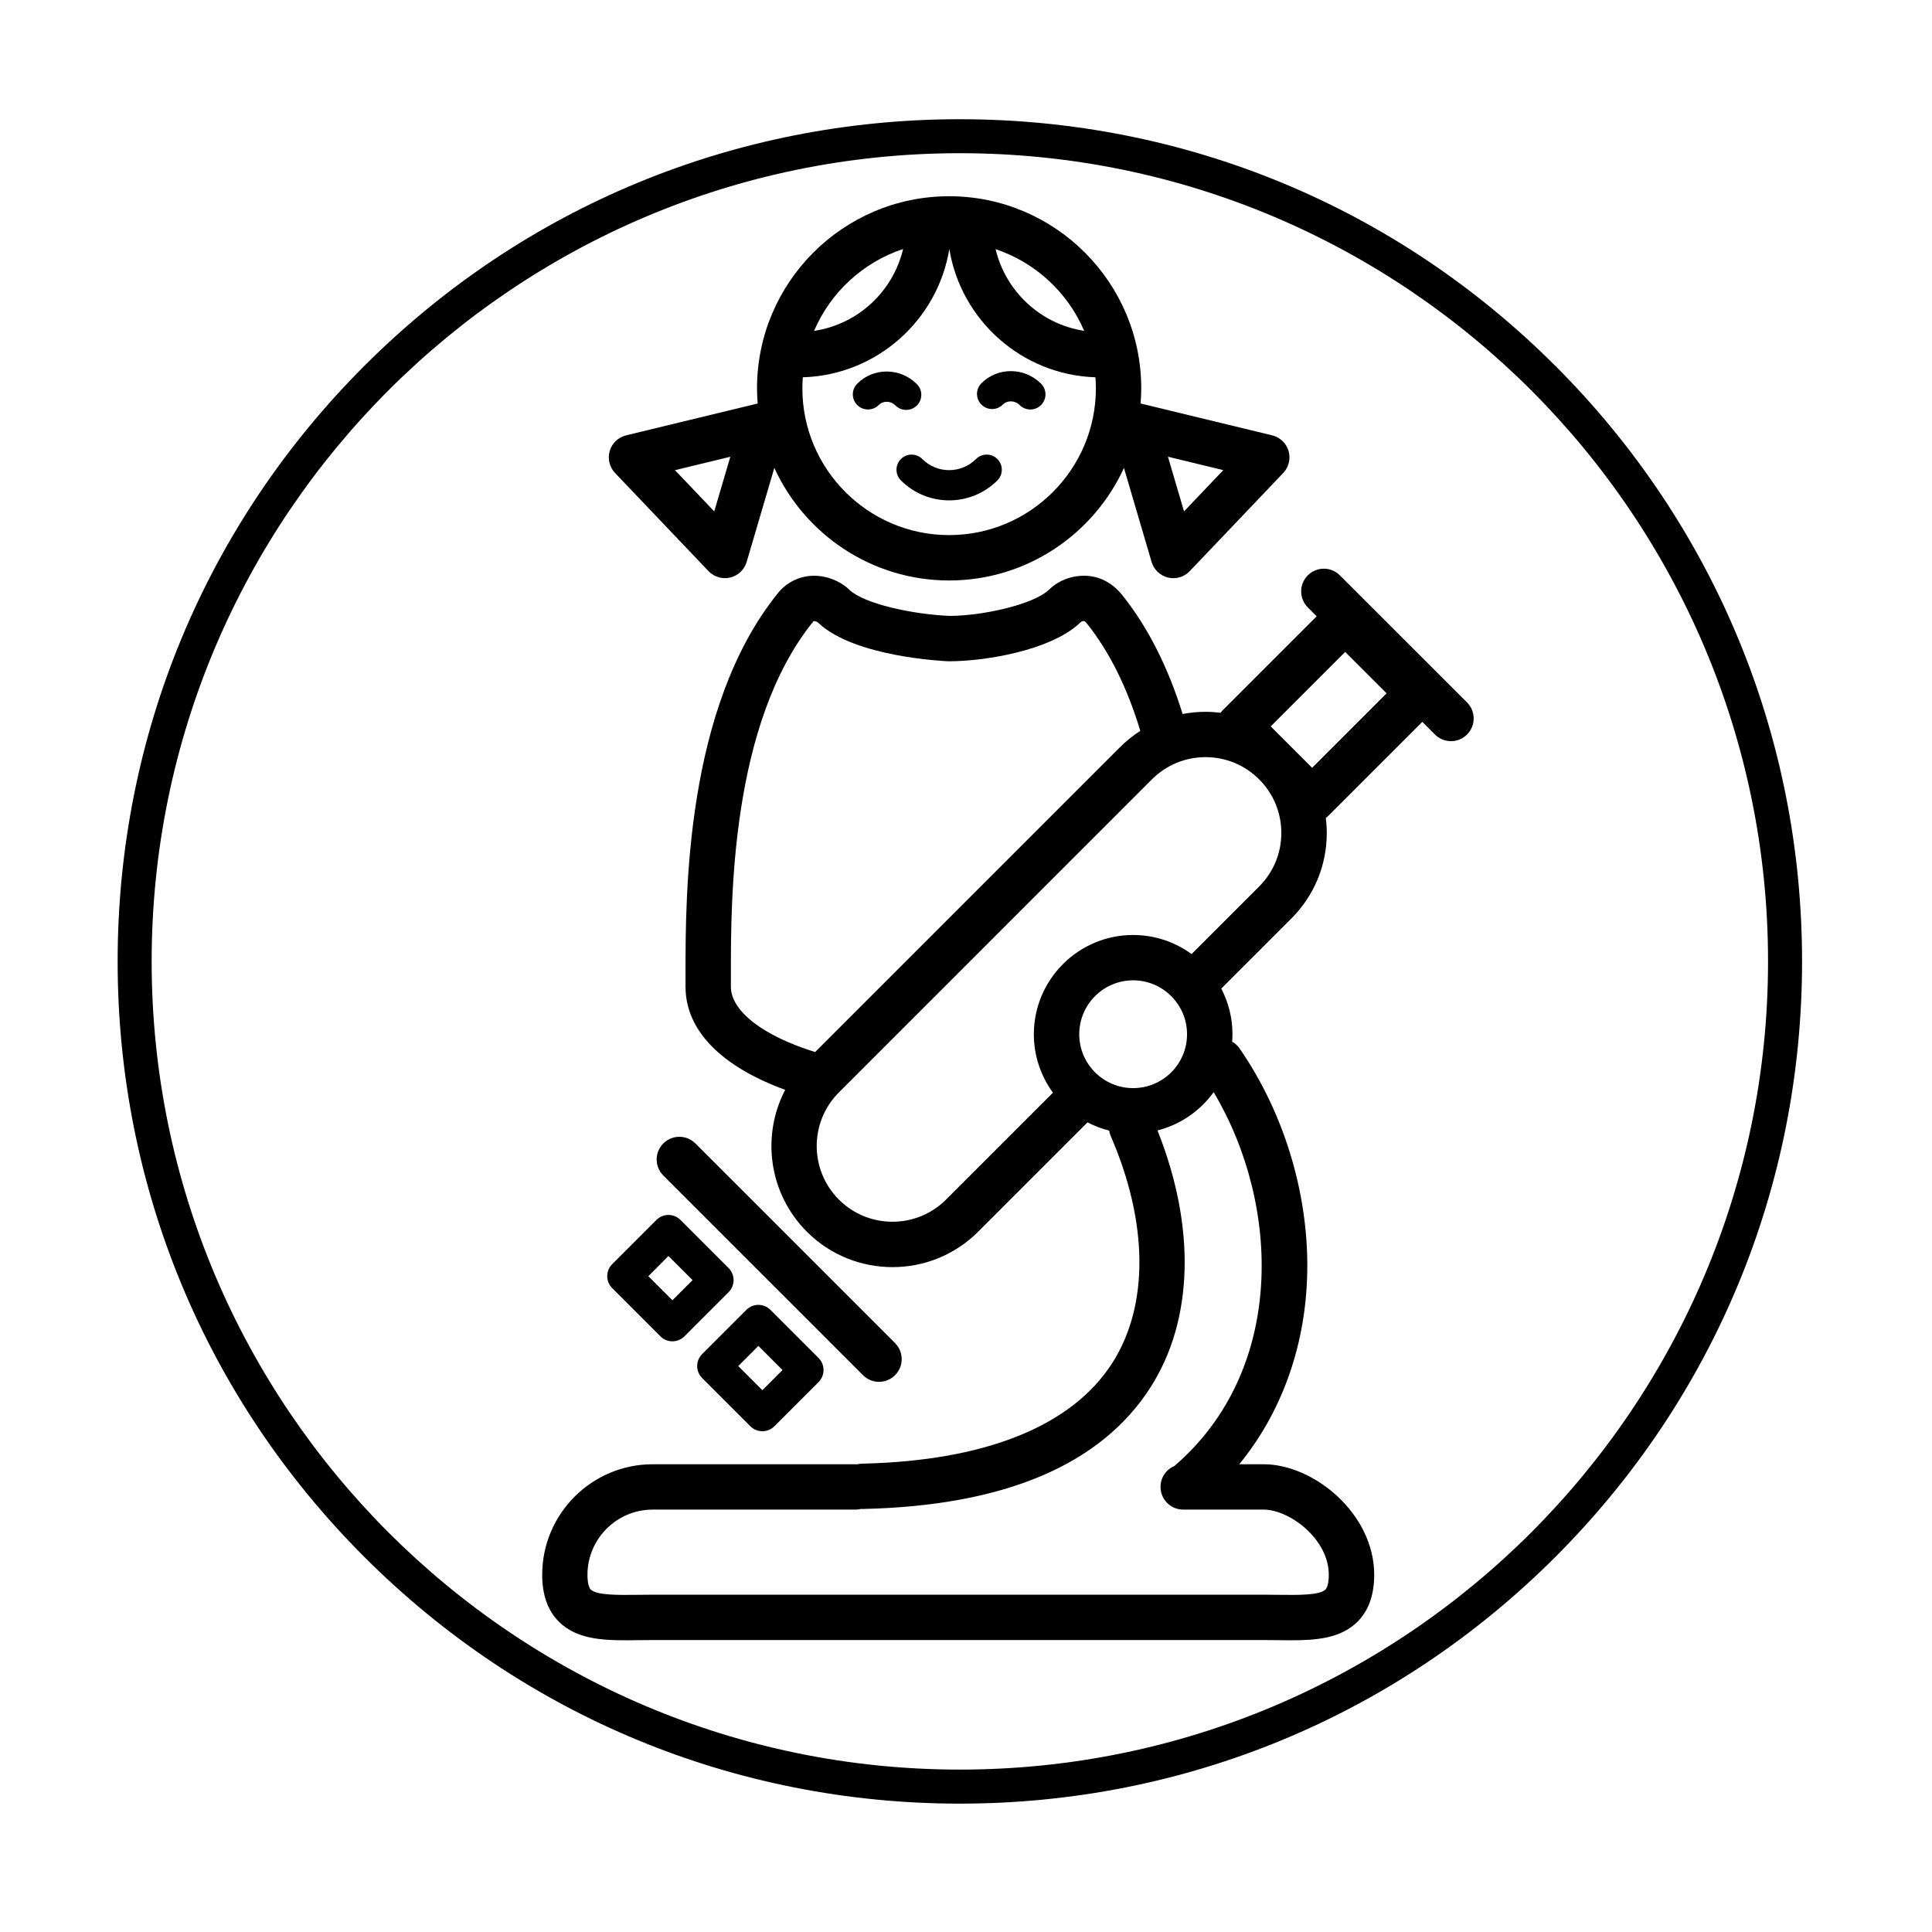 <?xml version="1.0" encoding="UTF-8"?>
<!-- Uploaded to: SVG Repo, www.svgrepo.com, Generator: SVG Repo Mixer Tools -->
<svg fill="#000000" width="800px" height="800px" version="1.1" viewBox="144 144 512 512" xmlns="http://www.w3.org/2000/svg">
 <g>
  <path d="m556.19 240.97c-42.156-42.16-98.203-65.375-157.82-65.375-59.617 0-115.66 23.211-157.82 65.371-42.16 42.156-65.375 98.203-65.375 157.82 0 59.617 23.215 115.66 65.375 157.82 42.152 42.16 98.203 65.375 157.82 65.375 59.617 0 115.66-23.211 157.82-65.375 42.16-42.16 65.375-98.203 65.375-157.82 0-59.617-23.215-115.66-65.371-157.82zm-157.82 371.99c-118.09 0-214.18-96.078-214.18-214.18 0-118.1 96.078-214.18 214.18-214.18s214.18 96.074 214.18 214.18c0 118.1-96.082 214.18-214.18 214.18z"/>
  <path d="m402.65 265.65c-3.926 3.926-10.309 3.926-14.227 0-1.566-1.566-4.102-1.566-5.668 0-1.566 1.566-1.566 4.102 0 5.668 3.527 3.523 8.152 5.285 12.781 5.285s9.254-1.77 12.781-5.285c1.566-1.57 1.566-4.106 0-5.668-1.566-1.566-4.109-1.566-5.668 0z"/>
  <path d="m386.98 251.46c1.566-1.562 1.566-4.098 0-5.664-2.109-2.117-4.906-3.301-7.871-3.34h-0.141c-2.949 0-5.707 1.137-7.785 3.219-1.566 1.562-1.566 4.102 0 5.664 1.566 1.566 4.102 1.566 5.672 0 0.562-0.562 1.32-0.867 2.152-0.863 0.855 0.012 1.676 0.359 2.309 0.988 0.781 0.781 1.805 1.168 2.832 1.168 1.02-0.004 2.047-0.387 2.832-1.172z"/>
  <path d="m404.09 245.56c-1.566 1.562-1.566 4.102 0 5.664 1.566 1.566 4.102 1.566 5.664 0 1.199-1.195 3.211-1.145 4.469 0.121 0.781 0.785 1.805 1.176 2.832 1.176 1.027 0 2.055-0.395 2.832-1.176 1.57-1.562 1.57-4.102 0-5.668-4.387-4.387-11.477-4.441-15.797-0.117z"/>
  <path d="m331.76 295.35c1.152 1.203 2.731 1.863 4.352 1.863 0.469 0 0.945-0.055 1.414-0.168 2.09-0.504 3.75-2.086 4.348-4.144l7.332-24.902c8.031 17.578 25.77 29.832 46.32 29.832 20.555 0 38.293-12.254 46.332-29.824l7.324 24.902c0.609 2.066 2.262 3.641 4.348 4.144 0.469 0.109 0.945 0.168 1.414 0.168 1.621 0 3.199-0.66 4.348-1.863l24.773-26.008c1.48-1.559 2.019-3.777 1.414-5.84-0.609-2.062-2.266-3.641-4.352-4.141l-34.863-8.438c0.105-1.324 0.176-2.66 0.176-4.012 0-28.074-22.844-50.914-50.914-50.914-28.074 0-50.91 22.844-50.91 50.914 0 1.355 0.07 2.684 0.172 4.012l-34.859 8.438c-2.082 0.504-3.742 2.086-4.348 4.141-0.605 2.055-0.066 4.289 1.414 5.84zm136.42-26.758-10.402 10.926-4.262-14.484zm-72.652 17.215c-21.445 0-38.891-17.445-38.891-38.898 0-0.984 0.047-1.953 0.117-2.922 19.598-0.59 35.746-15.125 38.828-34.012 3.074 18.852 19.172 33.371 38.719 34.012 0.074 0.969 0.121 1.941 0.121 2.922-0.004 21.453-17.445 38.898-38.895 38.898zm35.789-54.133c-11.531-1.758-20.809-10.438-23.473-21.645 10.559 3.531 19.125 11.477 23.473 21.645zm-47.984-21.684c-2.664 11.262-12 19.973-23.594 21.699 4.359-10.211 12.969-18.184 23.594-21.699zm-45.789 55.051-4.262 14.484-10.41-10.926z"/>
  <path d="m319.01 498.14c0.848 0.848 1.996 1.324 3.188 1.324 1.195 0 2.336-0.48 3.188-1.324l11.703-11.707c1.762-1.762 1.762-4.613 0-6.379l-12.762-12.762c-0.84-0.84-1.996-1.32-3.188-1.32-1.195 0-2.344 0.48-3.184 1.32l-11.707 11.707c-1.762 1.758-1.762 4.621 0 6.375zm2.137-21.285 6.394 6.387-5.336 5.34-6.387-6.383z"/>
  <path d="m341.79 491.13-11.707 11.707c-0.848 0.84-1.324 1.988-1.324 3.184 0 1.195 0.48 2.336 1.324 3.188l12.766 12.762c0.875 0.883 2.031 1.32 3.184 1.32s2.309-0.438 3.188-1.32l11.707-11.707c1.758-1.758 1.758-4.613 0-6.375l-12.762-12.762c-1.758-1.762-4.609-1.762-6.375 0.004zm4.246 21.285-6.387-6.394 5.336-5.34 6.387 6.394z"/>
  <path d="m376.95 510.2c1.531 0 3.074-0.586 4.246-1.762 2.348-2.344 2.348-6.152 0-8.504l-52.91-52.91c-2.344-2.348-6.156-2.348-8.5 0-2.352 2.348-2.352 6.156 0 8.504l52.91 52.906c1.172 1.176 2.711 1.766 4.254 1.766z"/>
  <path d="m499.08 296.47c-2.344-2.348-6.156-2.348-8.5 0s-2.344 6.144 0 8.5l2.348 2.352-24.93 24.93c-0.195 0.203-0.371 0.414-0.543 0.637-1.305-0.16-2.625-0.25-3.969-0.25-2.066 0-4.098 0.203-6.082 0.578-3.898-12.543-9.281-23.141-16.027-31.547-2.629-3.281-6.184-5.09-10.012-5.09-3.672 0-6.957 1.32-9.488 3.805-4.156 3.84-17.438 6.812-26.223 6.836-9.656-0.406-22.441-3.129-26.465-6.836-2.434-2.383-5.965-3.805-9.48-3.805-3.789 0-7.406 1.789-9.703 4.797-24.355 30.324-24.34 79.637-24.336 100.7v3.391c0 11.523 9.32 21.09 26.414 27.352-6.332 12.105-4.418 27.434 5.738 37.59 6.258 6.262 14.48 9.391 22.703 9.391 8.223 0 16.445-3.129 22.703-9.391l28.973-28.973c1.797 0.938 3.719 1.672 5.734 2.176 0.074 0.48 0.207 0.953 0.406 1.422 10.004 23.043 10.152 44.977 0.418 60.184-10.707 16.715-33.633 25.938-66.32 26.668-0.441 0.004-0.875 0.07-1.293 0.172-0.117-0.012-0.238-0.02-0.352-0.02h-53.809c-16.164 0-29.301 13.148-29.301 29.301 0 5.352 1.5 9.547 4.469 12.469 5.125 5.059 12.871 4.961 21.074 4.852 1.23-0.012 2.484-0.035 3.762-0.035h161.88c1.285 0 2.539 0.023 3.762 0.035 1.164 0.016 2.312 0.031 3.457 0.031 6.891 0 13.227-0.539 17.625-4.883 2.961-2.926 4.465-7.117 4.465-12.469 0-16.234-16.031-29.301-29.305-29.301h-6.457c10.922-13.367 17.227-30.344 17.961-48.98 0.84-21.234-5.672-43.543-17.871-61.203-0.527-0.77-1.215-1.367-1.977-1.805 0.051-0.645 0.086-1.301 0.086-1.961 0-4.367-1.078-8.473-2.961-12.102l18.547-18.547c6.066-6.066 9.406-14.125 9.406-22.703 0-1.344-0.098-2.676-0.25-3.988 0.215-0.16 0.438-0.324 0.637-0.52l24.934-24.93 3.356 3.356c1.176 1.168 2.711 1.758 4.246 1.758 1.543 0 3.074-0.586 4.246-1.758 2.344-2.348 2.344-6.152 0-8.504zm-161.39 108.99v-3.394c-0.004-19.809-0.02-66.215 21.723-93.23l0.125-0.16c0.02-0.023 0.07-0.074 0.168-0.074 0.367 0 0.902 0.203 1.066 0.363l0.133 0.133c9.613 9.047 33.379 10.102 34.387 10.141l0.242 0.004c9.219 0 26.773-2.754 34.633-10.148l0.133-0.133c0.172-0.172 0.367-0.363 1.066-0.367 0.004 0 0.238 0.098 0.629 0.59 5.965 7.43 10.727 17.004 14.203 28.5-1.934 1.238-3.754 2.691-5.414 4.352l-80.77 80.77c-13.82-4.316-22.324-10.867-22.324-17.344zm120.89 12.625c0 7.875-6.402 14.277-14.289 14.277-7.875 0-14.281-6.402-14.281-14.277s6.402-14.289 14.281-14.289c7.879 0 14.285 6.414 14.289 14.289zm-3.09 114.19c-0.082 0.066-0.145 0.141-0.227 0.211-2.176 0.902-3.715 3.043-3.715 5.559 0 3.32 2.695 6.012 6.012 6.012h21.297c6.828 0 17.285 7.742 17.285 17.281 0 1.93-0.328 3.359-0.891 3.918-1.547 1.523-7.356 1.449-12.473 1.387-1.273-0.02-2.578-0.035-3.918-0.035h-161.89c-1.336 0-2.641 0.016-3.914 0.035-5.129 0.066-10.926 0.137-12.48-1.387-0.57-0.562-0.891-1.988-0.891-3.918 0-9.527 7.758-17.281 17.285-17.281h53.809c0.488 0 0.961-0.07 1.422-0.18 0.121 0.012 0.238 0.016 0.359 0.016h0.137c37.398-0.836 63.027-11.668 76.176-32.199 11.438-17.855 12.07-42.523 1.879-68.113 6.07-1.543 11.309-5.199 14.879-10.148 17.844 29.973 19.047 73.504-10.145 98.844zm22.195-153.34-17.906 17.906c-4.348-3.18-9.699-5.059-15.492-5.059-14.5 0-26.305 11.793-26.309 26.305 0 5.785 1.891 11.141 5.062 15.488l-28.328 28.328c-7.828 7.828-20.57 7.828-28.398 0-7.836-7.824-7.836-20.57 0-28.398l82.961-82.973c3.797-3.789 8.836-5.879 14.203-5.879 5.367 0 10.41 2.09 14.203 5.879 3.793 3.797 5.883 8.844 5.883 14.203 0.004 5.363-2.086 10.402-5.879 14.199zm14.039-31.461-10.973-10.977 19.734-19.734 10.973 10.977z"/>
 </g>
</svg>